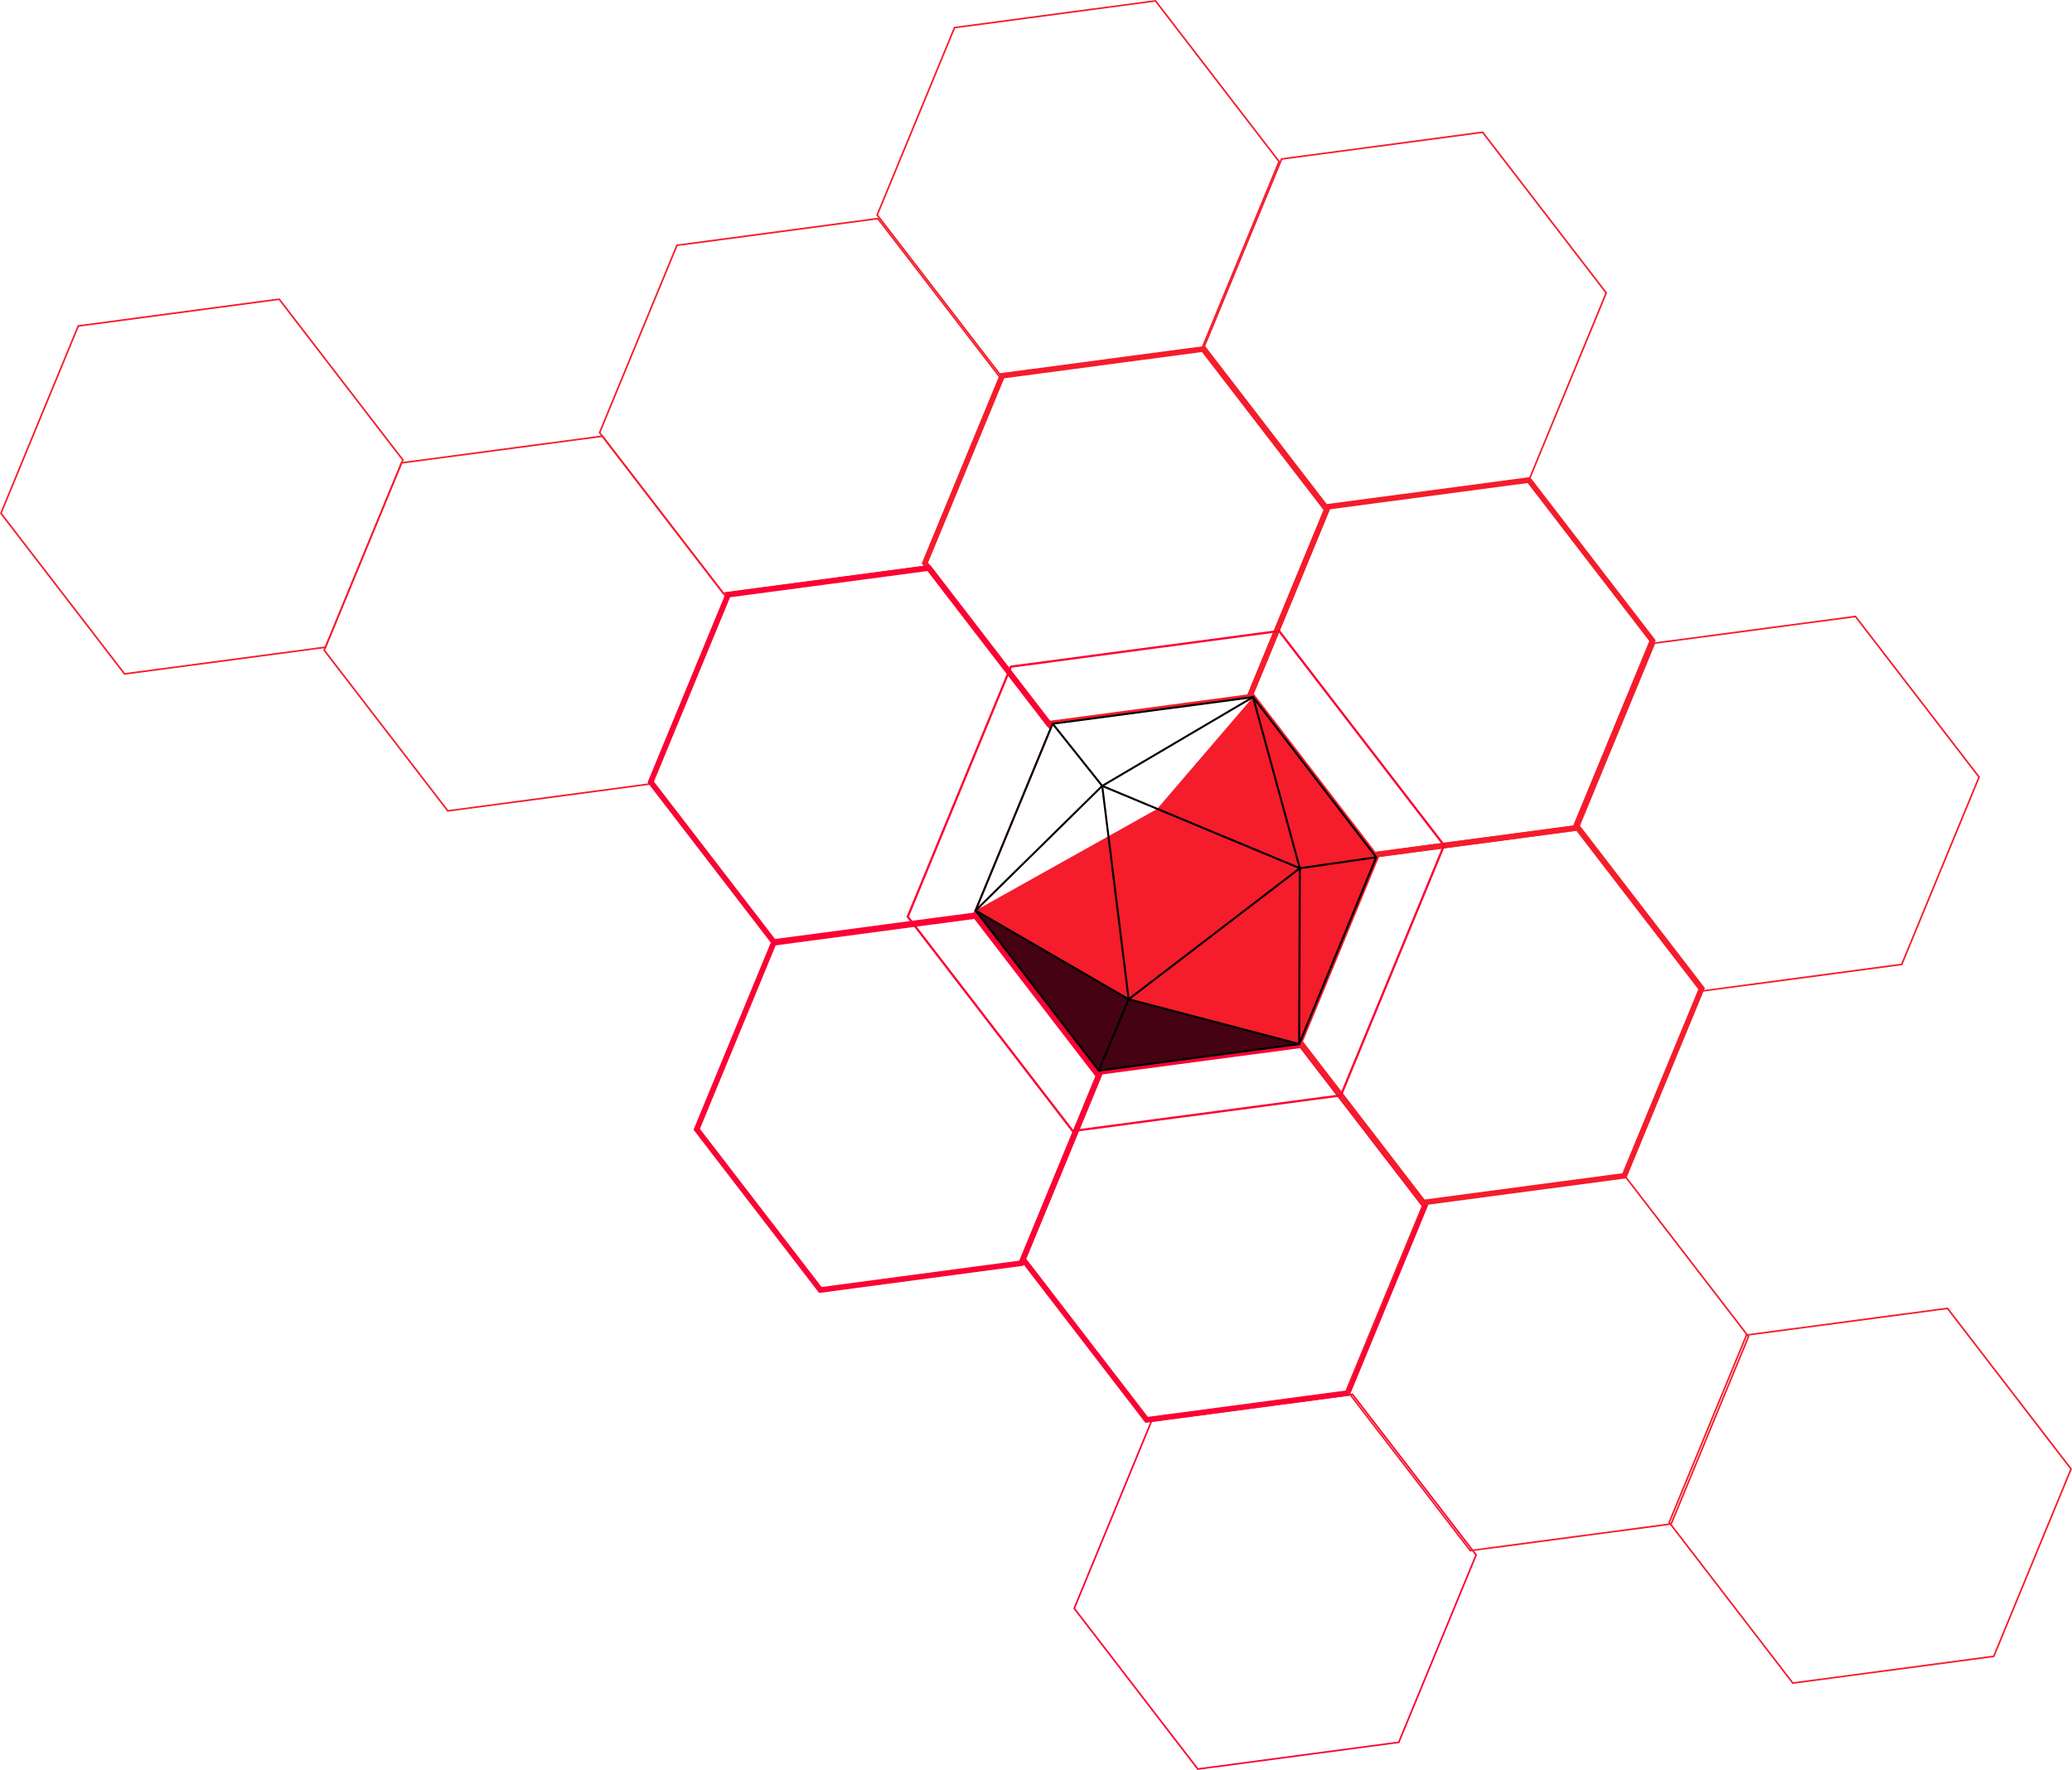 <?xml version="1.0" encoding="UTF-8" standalone="no"?>
<svg
   id="Layer_1"
   viewBox="0 0 407.466 348.122"
   version="1.1"
   sodipodi:docname="composable-everything.svg"
   width="407.466"
   height="348.122"
   inkscape:version="1.2.1 (9c6d41e, 2022-07-14)"
   xmlns:inkscape="http://www.inkscape.org/namespaces/inkscape"
   xmlns:sodipodi="http://sodipodi.sourceforge.net/DTD/sodipodi-0.dtd"
   xmlns="http://www.w3.org/2000/svg"
   xmlns:svg="http://www.w3.org/2000/svg">
  <sodipodi:namedview
     id="namedview196"
     pagecolor="#ffffff"
     bordercolor="#000000"
     borderopacity="0.25"
     inkscape:showpageshadow="2"
     inkscape:pageopacity="0.0"
     inkscape:pagecheckerboard="0"
     inkscape:deskcolor="#d1d1d1"
     showgrid="false"
     inkscape:zoom="0.472"
     inkscape:cx="14.830508"
     inkscape:cy="182.20339"
     inkscape:window-width="1309"
     inkscape:window-height="430"
     inkscape:window-x="0"
     inkscape:window-y="1202"
     inkscape:window-maximized="0"
     inkscape:current-layer="Layer_1" />
  <defs
     id="defs145">
    <style
       id="style132">.cls-1{fill:#440212;}.cls-2{stroke:#000;stroke-width:.39px;}.cls-2,.cls-3,.cls-4,.cls-5,.cls-6,.cls-7{fill:none;stroke-miterlimit:10;}.cls-3,.cls-4,.cls-5{stroke:#fc0234;}.cls-3,.cls-6{stroke-width:1.1px;}.cls-4{stroke-width:.43px;}.cls-5,.cls-7{stroke-width:.32px;}.cls-8{fill:#fff;filter:url(#outer-glow-1);}.cls-6,.cls-7{stroke:#f51c2b;}.cls-9{fill:#f51c2b;}</style>
    <filter
       id="outer-glow-1"
       x="203.43"
       y="185.43"
       width="95"
       height="83"
       filterUnits="userSpaceOnUse">
      <feOffset
         dx="0"
         dy="0"
         id="feOffset134" />
      <feGaussianBlur
         result="blur"
         stdDeviation="6.52"
         id="feGaussianBlur136" />
      <feFlood
         flood-color="#fff"
         flood-opacity=".75"
         id="feFlood138" />
      <feComposite
         in2="blur"
         operator="in"
         id="feComposite140"
         result="result1" />
      <feComposite
         in="SourceGraphic"
         in2="result1"
         id="feComposite142" />
    </filter>
  </defs>
  <polygon
     class="cls-9"
     points="223.08,246.97 247.39,278.56 286.9,273.31 302.11,236.46 277.8,204.86 238.28,210.12 "
     id="polygon147"
     transform="translate(-31.277,-67.919)" />
  <polygon
     class="cls-3"
     points="232.46,315.59 256.77,347.19 296.29,341.93 311.49,305.08 287.18,273.49 247.67,278.74 "
     id="polygon149"
     transform="translate(-31.277,-67.919)" />
  <polygon
     class="cls-5"
     points="242.53,384.27 266.83,415.87 306.35,410.61 321.56,373.76 297.25,342.17 257.73,347.42 "
     id="polygon151"
     transform="translate(-31.277,-67.919)" />
  <polygon
     class="cls-6"
     points="286.89,272.84 311.2,304.44 350.71,299.18 365.92,262.33 341.61,230.74 302.09,235.99 "
     id="polygon153"
     transform="translate(-31.277,-67.919)" />
  <polygon
     class="cls-7"
     points="296.1,341.32 320.41,372.91 359.92,367.66 375.13,330.81 350.82,299.22 311.3,304.47 "
     id="polygon155"
     transform="translate(-31.277,-67.919)" />
  <polygon
     class="cls-6"
     points="277.21,204.44 301.52,236.04 341.04,230.78 356.24,193.93 331.93,162.34 292.42,167.59 "
     id="polygon157"
     transform="translate(-31.277,-67.919)" />
  <polygon
     class="cls-7"
     points="341.43,231.27 365.74,262.87 405.26,257.61 420.47,220.76 396.16,189.17 356.64,194.42 "
     id="polygon159"
     transform="translate(-31.277,-67.919)" />
  <polygon
     class="cls-7"
     points="359.53,367.36 383.84,398.96 423.36,393.7 438.56,356.85 414.26,325.26 374.74,330.51 "
     id="polygon161"
     transform="translate(-31.277,-67.919)" />
  <polygon
     class="cls-7"
     points="268.11,136.04 292.42,167.63 331.94,162.37 347.15,125.53 322.84,93.93 283.32,99.19 "
     id="polygon163"
     transform="translate(-31.277,-67.919)" />
  <polygon
     class="cls-7"
     points="203.78,110.2 228.09,141.79 267.61,136.54 282.81,99.69 258.51,68.09 218.99,73.35 "
     id="polygon165"
     transform="translate(-31.277,-67.919)" />
  <polygon
     class="cls-7"
     points="149.19,153.02 173.5,184.61 213.02,179.35 228.22,142.51 203.91,110.91 164.4,116.17 "
     id="polygon167"
     transform="translate(-31.277,-67.919)" />
  <polygon
     class="cls-7"
     points="95.03,195.81 119.34,227.41 158.85,222.15 174.06,185.3 149.75,153.71 110.24,158.96 "
     id="polygon169"
     transform="translate(-31.277,-67.919)" />
  <polygon
     class="cls-7"
     points="31.46,168.88 55.77,200.47 95.28,195.22 110.49,158.37 86.18,126.77 46.67,132.03 "
     id="polygon171"
     transform="translate(-31.277,-67.919)" />
  <polygon
     class="cls-6"
     points="213.16,178.67 237.47,210.27 276.99,205.01 292.19,168.16 267.88,136.57 228.37,141.82 "
     id="polygon173"
     transform="translate(-31.277,-67.919)" />
  <polygon
     class="cls-3"
     points="159.25,221.74 183.56,253.34 223.07,248.08 238.28,211.23 213.97,179.64 174.46,184.89 "
     id="polygon175"
     transform="translate(-31.277,-67.919)" />
  <polygon
     class="cls-3"
     points="168.29,290.04 192.6,321.64 232.12,316.38 247.32,279.53 223.01,247.94 183.5,253.19 "
     id="polygon177"
     transform="translate(-31.277,-67.919)" />
  <polygon
     class="cls-1"
     points="286.76,273.26 247.36,278.5 223.13,247.01 253.23,264.46 "
     id="polygon179"
     transform="translate(-31.277,-67.919)" />
  <polygon
     class="cls-8"
     points="277.69,205.03 254.95,207.9 238.29,210.27 223.13,247.01 258.82,227.04 "
     id="polygon181"
     transform="translate(-31.277,-67.919)" />
  <polygon
     class="cls-2"
     points="223.13,247.01 247.36,278.5 286.76,273.26 301.92,236.53 277.69,205.03 238.29,210.27 "
     id="polygon183"
     transform="translate(-31.277,-67.919)" />
  <polygon
     class="cls-2"
     points="248.03,222.5 277.69,205.03 286.89,238.69 "
     id="polygon185"
     transform="translate(-31.277,-67.919)" />
  <polyline
     class="cls-2"
     points="238.29 210.27 248.03 222.5 223.13 247.01 253.23 264.46 286.89 238.69 301.92 236.53"
     id="polyline187"
     transform="translate(-31.277,-67.919)" />
  <polyline
     class="cls-2"
     points="247.36 278.5 253.23 264.46 286.76 273.26 286.89 238.69"
     id="polyline189"
     transform="translate(-31.277,-67.919)" />
  <line
     class="cls-2"
     x1="216.753"
     y1="154.581"
     x2="221.953"
     y2="196.541"
     id="line191" />
  <polygon
     class="cls-4"
     points="209.79,248.22 242.23,290.38 294.97,283.37 315.26,234.19 282.82,192.03 230.08,199.04 "
     id="polygon193"
     transform="translate(-31.277,-67.919)" />
</svg>
